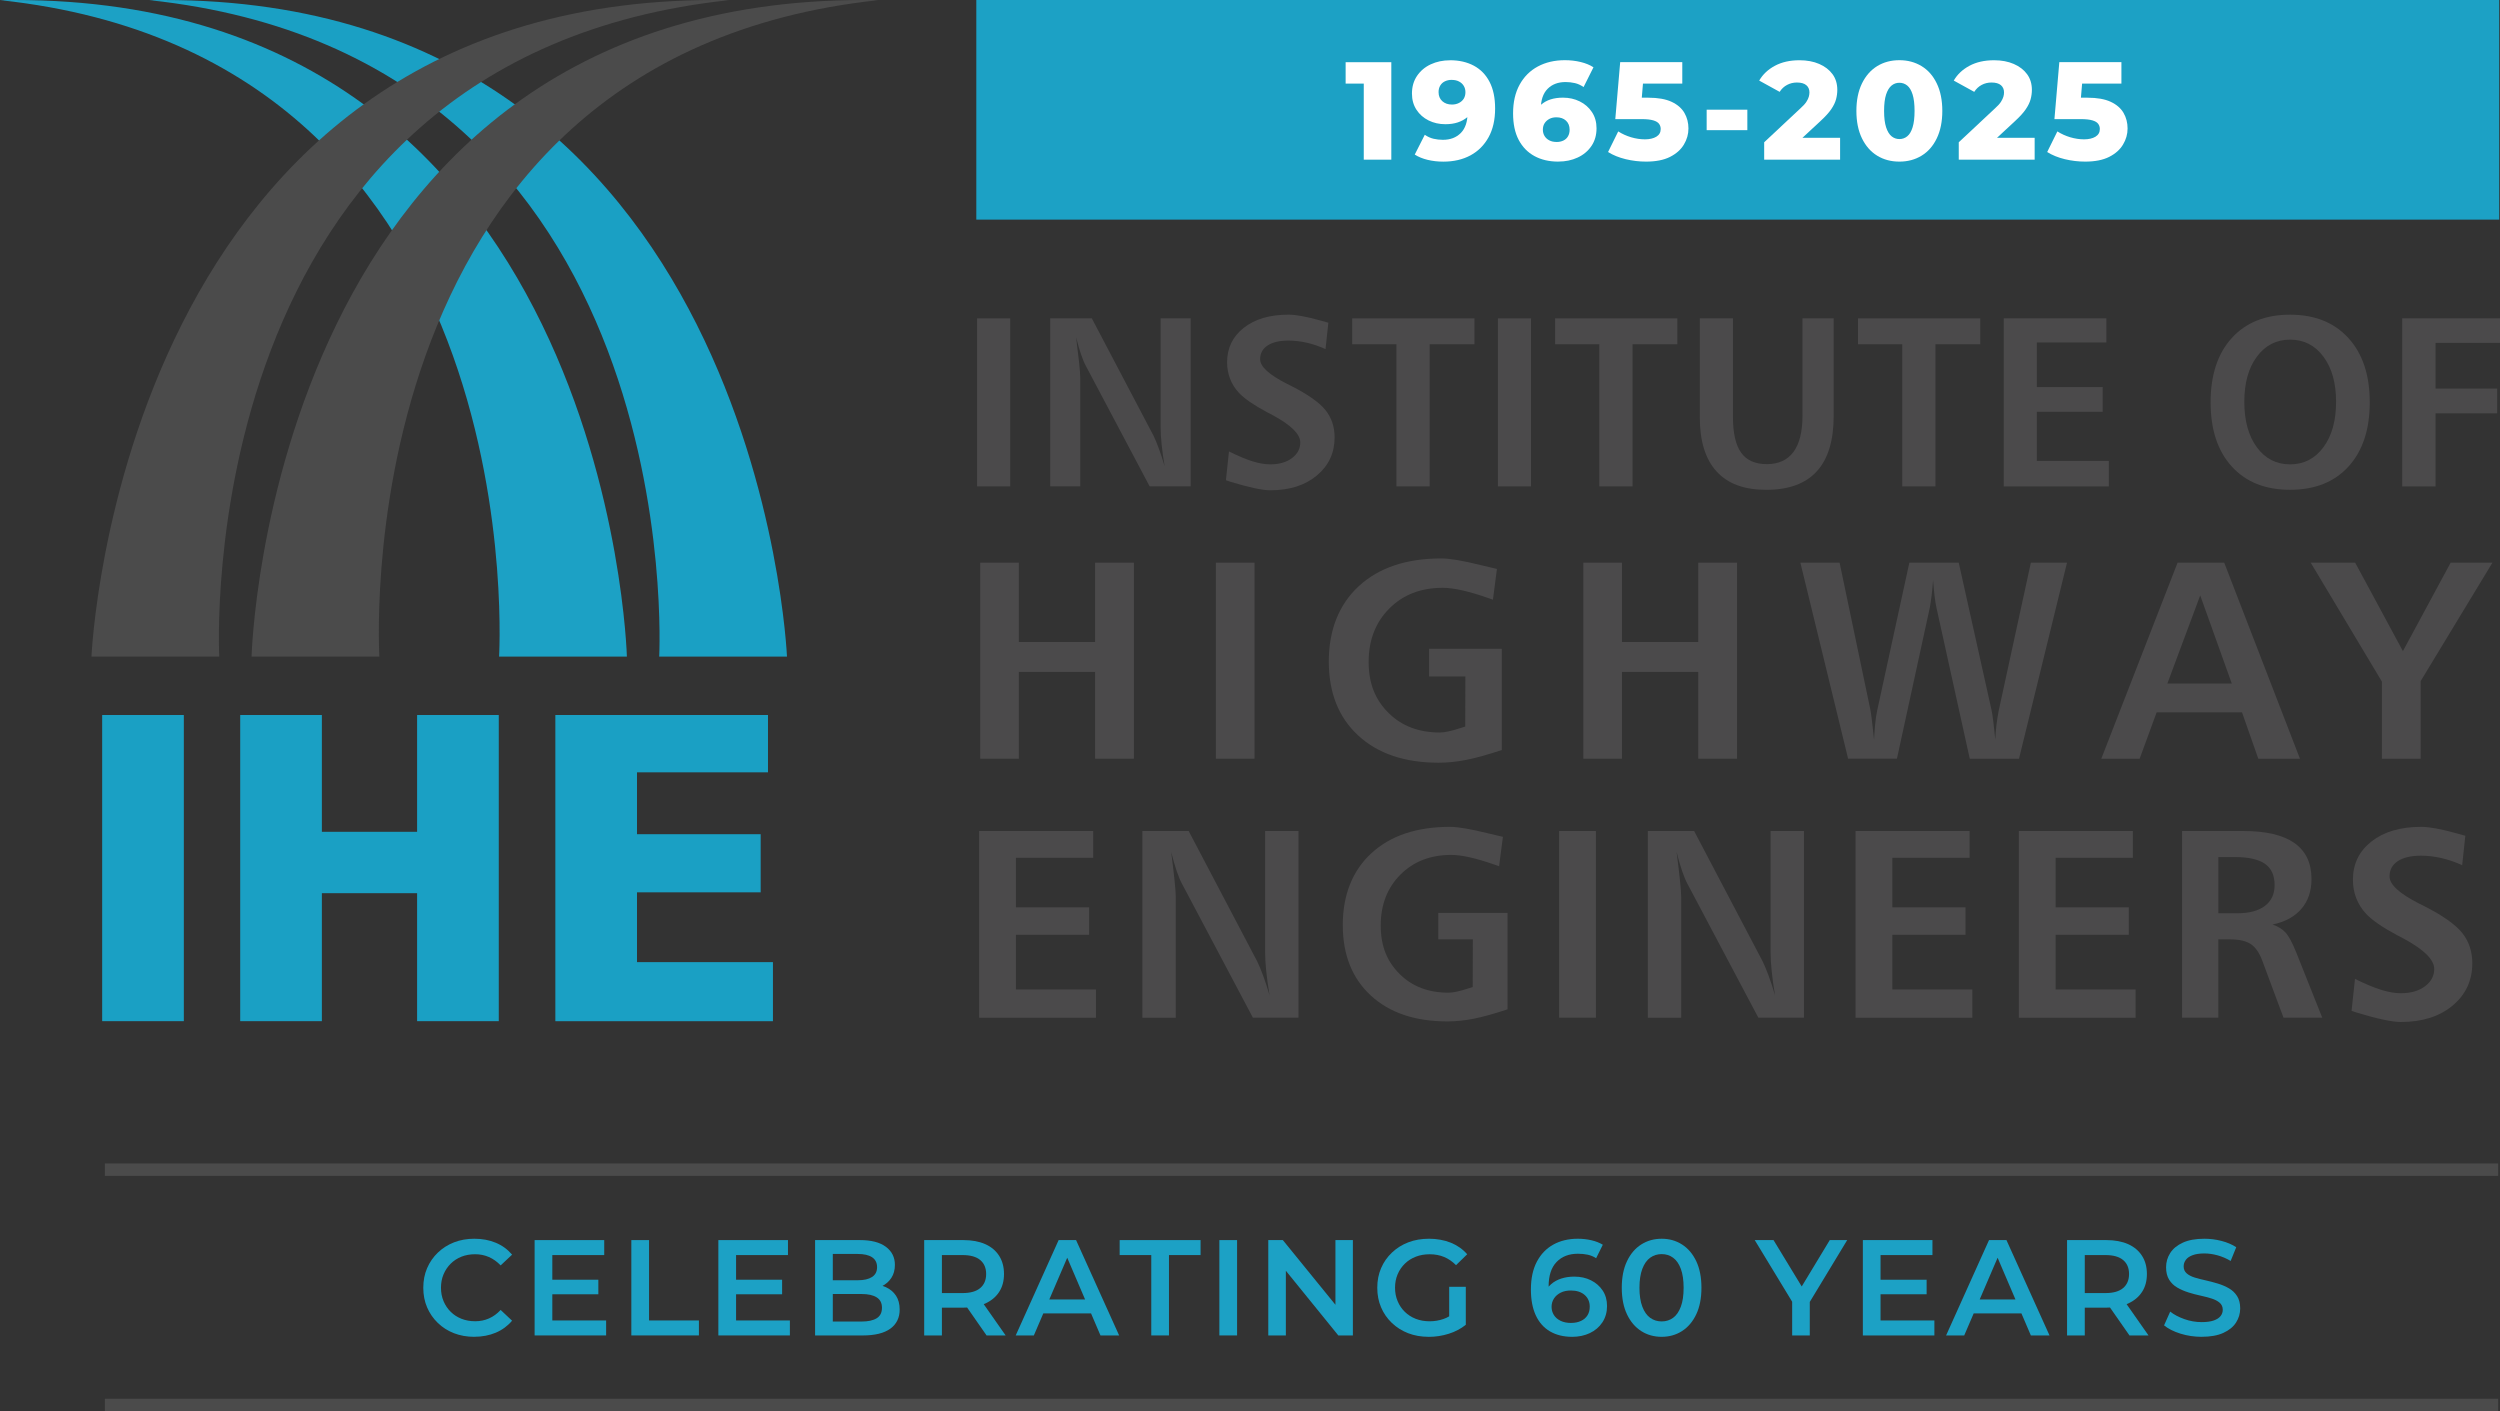 <?xml version="1.0" encoding="UTF-8"?>
<svg id="Layer_2" data-name="Layer 2" xmlns="http://www.w3.org/2000/svg" viewBox="0 0 904.63 510.63">
  <rect x="0" y="0" width="904.63" height="510.63" fill="#333333" stroke="none"/>
  <defs>
    <style>
      .cls-1 {
        fill: #1aa0c4;
      }

      .cls-2 {
        fill: #1ca1c5;
      }

      .cls-3 {
        fill: #fff;
      }

      .cls-4 {
        fill: #4b4a4b;
      }

      .cls-5 {
        fill: #4b4b4b;
      }
    </style>
  </defs>
  <g id="Layer_1-2" data-name="Layer 1">
    <g>
      <g>
        <path class="cls-2" d="M171.61,483.73c-2.66,0-5.11-.44-7.35-1.31s-4.18-2.11-5.84-3.72c-1.66-1.61-2.95-3.48-3.87-5.62-.92-2.14-1.38-4.5-1.38-7.1s.46-4.96,1.38-7.1c.92-2.14,2.22-4.01,3.89-5.62,1.68-1.61,3.63-2.85,5.87-3.72,2.23-.87,4.68-1.3,7.34-1.3,2.83,0,5.41.48,7.74,1.45,2.33.97,4.3,2.41,5.91,4.31l-4.14,3.89c-1.28-1.35-2.7-2.35-4.24-3.03-1.54-.67-3.21-1.01-4.98-1.01s-3.46.29-4.95.88c-1.49.6-2.79,1.43-3.89,2.52-1.1,1.09-1.96,2.37-2.59,3.84-.63,1.48-.94,3.11-.94,4.88s.31,3.4.94,4.88c.62,1.48,1.49,2.76,2.59,3.84,1.1,1.09,2.4,1.93,3.89,2.52,1.5.59,3.15.89,4.95.89s3.44-.34,4.98-1.01c1.54-.67,2.96-1.7,4.24-3.08l4.14,3.89c-1.61,1.91-3.58,3.35-5.91,4.34-2.33.98-4.93,1.48-7.79,1.48Z"/>
        <path class="cls-2" d="M199.86,477.81h19.47v5.42h-25.88v-34.5h25.19v5.42h-18.78v23.66ZM199.36,463.07h17.15v5.27h-17.15v-5.27Z"/>
        <path class="cls-2" d="M228.45,483.23v-34.5h6.41v29.08h18.04v5.42h-24.45Z"/>
        <path class="cls-2" d="M266.35,477.81h19.47v5.42h-25.88v-34.5h25.19v5.42h-18.78v23.66ZM265.86,463.07h17.15v5.27h-17.15v-5.27Z"/>
        <path class="cls-2" d="M294.94,483.23v-34.5h16.22c4.11,0,7.25.81,9.41,2.44,2.17,1.62,3.25,3.8,3.25,6.53,0,1.84-.43,3.41-1.28,4.71-.85,1.3-2,2.3-3.42,3.01-1.43.71-2.98,1.06-4.66,1.06l.89-1.77c1.94,0,3.68.35,5.22,1.06s2.76,1.73,3.65,3.08c.89,1.35,1.33,3.02,1.33,5.03,0,2.96-1.13,5.26-3.38,6.9-2.25,1.64-5.59,2.46-10.03,2.46h-17.2ZM301.35,478.2h10.4c2.37,0,4.19-.39,5.47-1.18,1.28-.79,1.92-2.05,1.92-3.8s-.64-2.96-1.92-3.77c-1.28-.81-3.1-1.21-5.47-1.21h-10.89v-4.98h9.56c2.2,0,3.91-.39,5.13-1.18,1.22-.79,1.82-1.97,1.82-3.55s-.61-2.81-1.82-3.6c-1.21-.79-2.93-1.18-5.13-1.18h-9.07v24.45Z"/>
        <path class="cls-2" d="M334.42,483.23v-34.5h14.2c3.05,0,5.68.49,7.86,1.45,2.19.97,3.87,2.38,5.05,4.22,1.18,1.84,1.77,4.04,1.77,6.6s-.59,4.7-1.77,6.51-2.87,3.2-5.05,4.19c-2.19.99-4.81,1.48-7.86,1.48h-10.6l2.81-2.86v12.91h-6.41ZM340.83,471.01l-2.81-3.11h10.3c2.82,0,4.95-.61,6.38-1.82s2.14-2.91,2.14-5.08-.72-3.85-2.14-5.05c-1.43-1.2-3.56-1.8-6.38-1.8h-10.3l2.81-3.16v20.02ZM356.99,483.23l-8.72-12.52h6.85l8.77,12.52h-6.9Z"/>
        <path class="cls-2" d="M367.54,483.23l15.53-34.5h6.31l15.58,34.5h-6.75l-13.31-31.1h2.56l-13.36,31.1h-6.56ZM374.69,475.25l1.77-5.03h18.58l1.72,5.03h-22.08Z"/>
        <path class="cls-2" d="M416.59,483.23v-29.08h-11.44v-5.42h29.28v5.42h-11.44v29.08h-6.41Z"/>
        <path class="cls-2" d="M441.23,483.23v-34.5h6.41v34.5h-6.41Z"/>
        <path class="cls-2" d="M458.93,483.23v-34.5h5.27l21.64,26.62h-2.61v-26.62h6.31v34.5h-5.27l-21.59-26.62h2.61v26.62h-6.36Z"/>
        <path class="cls-2" d="M516.95,483.73c-2.7,0-5.17-.44-7.42-1.31-2.25-.87-4.21-2.11-5.89-3.72s-2.98-3.48-3.89-5.62c-.92-2.14-1.38-4.5-1.38-7.1s.46-4.96,1.38-7.1c.92-2.14,2.22-4.01,3.92-5.62,1.69-1.61,3.66-2.85,5.92-3.72,2.25-.87,4.76-1.3,7.52-1.3s5.51.48,7.86,1.43c2.35.95,4.33,2.35,5.94,4.19l-4.04,3.94c-1.35-1.35-2.8-2.34-4.36-2.98-1.56-.64-3.28-.96-5.15-.96s-3.52.29-5.05.88c-1.53.6-2.85,1.43-3.96,2.52-1.12,1.09-1.99,2.37-2.61,3.84-.63,1.48-.94,3.11-.94,4.88s.31,3.36.94,4.85c.62,1.5,1.49,2.79,2.61,3.87,1.12,1.09,2.43,1.93,3.94,2.52,1.51.59,3.19.89,5.03.89,1.71,0,3.36-.27,4.95-.81,1.59-.54,3.11-1.46,4.56-2.73l3.6,4.78c-1.78,1.45-3.85,2.54-6.21,3.28-2.37.74-4.78,1.11-7.25,1.11ZM524.39,478.5v-12.87h6.01v13.7l-6.01-.84Z"/>
        <path class="cls-2" d="M568.85,483.73c-3.09,0-5.75-.66-7.99-1.97-2.24-1.31-3.94-3.24-5.13-5.79-1.18-2.55-1.77-5.66-1.77-9.34,0-3.97.71-7.33,2.14-10.06,1.43-2.73,3.42-4.8,5.96-6.21,2.55-1.41,5.5-2.12,8.85-2.12,1.68,0,3.31.18,4.9.54,1.6.36,2.98.91,4.17,1.63l-2.42,4.88c-.95-.62-1.98-1.05-3.08-1.28-1.1-.23-2.28-.34-3.52-.34-3.22,0-5.79.99-7.71,2.98-1.92,1.99-2.88,4.94-2.88,8.85,0,.66.03,1.4.07,2.22s.19,1.64.42,2.46l-2.02-2.12c.59-1.35,1.4-2.47,2.44-3.38,1.03-.9,2.27-1.58,3.69-2.04,1.43-.46,2.98-.69,4.66-.69,2.27,0,4.29.44,6.06,1.33,1.78.89,3.19,2.12,4.24,3.7,1.05,1.58,1.58,3.45,1.58,5.62s-.56,4.2-1.68,5.89c-1.12,1.69-2.63,2.99-4.53,3.89-1.9.9-4.06,1.36-6.45,1.36ZM568.55,478.7c1.31,0,2.49-.24,3.52-.72,1.04-.47,1.82-1.16,2.37-2.04s.81-1.92.81-3.11c0-1.77-.62-3.19-1.85-4.26-1.23-1.07-2.9-1.6-5.01-1.6-1.38,0-2.59.25-3.62.76-1.03.51-1.85,1.21-2.44,2.1s-.89,1.91-.89,3.06c0,1.05.27,2.02.81,2.91s1.35,1.59,2.42,2.12c1.07.53,2.36.79,3.87.79Z"/>
        <path class="cls-2" d="M601.28,483.73c-2.76,0-5.22-.69-7.39-2.07-2.17-1.38-3.89-3.4-5.15-6.04-1.27-2.65-1.9-5.86-1.9-9.64s.63-6.99,1.9-9.64c1.26-2.64,2.98-4.66,5.15-6.03,2.17-1.38,4.63-2.07,7.39-2.07s5.18.69,7.35,2.07c2.17,1.38,3.88,3.39,5.15,6.03,1.26,2.65,1.89,5.86,1.89,9.64s-.63,6.99-1.89,9.64c-1.27,2.64-2.98,4.66-5.15,6.04-2.17,1.38-4.62,2.07-7.35,2.07ZM601.28,478.16c1.58,0,2.96-.44,4.14-1.31,1.19-.87,2.11-2.21,2.79-4.02s1.01-4.09,1.01-6.85-.34-5.05-1.01-6.85-1.6-3.15-2.79-4.02c-1.18-.87-2.56-1.31-4.14-1.31s-2.97.44-4.17,1.31-2.14,2.21-2.83,4.02c-.69,1.81-1.04,4.09-1.04,6.85s.35,5.04,1.04,6.85c.69,1.81,1.63,3.15,2.83,4.02s2.59,1.31,4.17,1.31Z"/>
        <path class="cls-2" d="M648.5,483.23v-13.65l1.48,3.89-15.03-24.75h6.8l12.13,19.96h-3.84l12.07-19.96h6.31l-14.98,24.75,1.43-3.89v13.65h-6.36Z"/>
        <path class="cls-2" d="M680.49,477.81h19.47v5.42h-25.88v-34.5h25.18v5.42h-18.78v23.66ZM680,463.07h17.15v5.27h-17.15v-5.27Z"/>
        <path class="cls-2" d="M704.2,483.23l15.53-34.5h6.31l15.58,34.5h-6.75l-13.31-31.1h2.56l-13.36,31.1h-6.56ZM711.35,475.25l1.77-5.03h18.58l1.72,5.03h-22.08Z"/>
        <path class="cls-2" d="M747.97,483.23v-34.5h14.2c3.05,0,5.68.49,7.86,1.45,2.18.97,3.87,2.38,5.05,4.22,1.19,1.84,1.78,4.04,1.78,6.6s-.59,4.7-1.78,6.51c-1.18,1.81-2.87,3.2-5.05,4.19-2.19.99-4.81,1.48-7.86,1.48h-10.6l2.81-2.86v12.91h-6.41ZM754.38,471.01l-2.81-3.11h10.31c2.82,0,4.95-.61,6.38-1.82,1.43-1.22,2.14-2.91,2.14-5.08s-.71-3.85-2.14-5.05c-1.43-1.2-3.56-1.8-6.38-1.8h-10.31l2.81-3.16v20.02ZM770.55,483.23l-8.73-12.52h6.85l8.77,12.52h-6.9Z"/>
        <path class="cls-2" d="M796.67,483.73c-2.7,0-5.27-.39-7.71-1.16s-4.41-1.77-5.89-2.98l2.22-4.98c1.38,1.09,3.09,1.99,5.12,2.71,2.04.73,4.13,1.09,6.26,1.09,1.81,0,3.27-.2,4.38-.59,1.12-.39,1.94-.93,2.47-1.6.53-.67.79-1.44.79-2.29,0-1.05-.38-1.9-1.13-2.54-.76-.64-1.73-1.15-2.94-1.53-1.2-.38-2.53-.72-3.99-1.04-1.46-.31-2.92-.7-4.38-1.16-1.47-.46-2.8-1.05-4.02-1.75-1.22-.71-2.2-1.65-2.94-2.84s-1.11-2.7-1.11-4.53.5-3.59,1.51-5.15c1-1.56,2.53-2.81,4.58-3.75s4.66-1.4,7.81-1.4c2.07,0,4.13.26,6.16.79,2.04.53,3.81,1.28,5.33,2.27l-2.02,4.98c-1.54-.92-3.14-1.6-4.78-2.05-1.64-.44-3.22-.67-4.73-.67-1.74,0-3.17.21-4.29.64-1.12.42-1.93.99-2.44,1.7-.51.71-.77,1.49-.77,2.34,0,1.05.37,1.9,1.11,2.54.74.64,1.71,1.14,2.91,1.51s2.54.7,4.02,1.03,2.94.72,4.39,1.16c1.44.44,2.77,1.02,3.99,1.72,1.22.71,2.19,1.65,2.93,2.81.74,1.17,1.11,2.66,1.11,4.46s-.5,3.54-1.51,5.1c-1,1.56-2.54,2.81-4.61,3.75s-4.68,1.4-7.84,1.4Z"/>
      </g>
      <rect class="cls-5" x="37.94" y="421.01" width="866.03" height="4.48"/>
      <rect class="cls-5" x="37.94" y="506.15" width="866.03" height="4.48"/>
      <g>
        <g>
          <path class="cls-1" d="M36.97,258.73h29.55v110.78h-29.55v-110.78Z"/>
          <path class="cls-1" d="M86.92,258.73h29.55v42.26h34.46v-42.26h29.55v110.78h-29.55v-46.31h-34.46v46.31h-29.55v-110.78Z"/>
          <path class="cls-1" d="M200.95,258.73h76.95v20.74h-47.4v22.38h44.75v21.05h-44.75v25.26h49.19v21.36h-78.74v-110.78Z"/>
          <path class="cls-4" d="M353.56,115.2h11.98v60.8h-11.98v-60.8Z"/>
          <path class="cls-4" d="M380.02,115.2h15.06l22.33,42.48c.57,1.17,1.2,2.7,1.9,4.58.7,1.88,1.4,4.04,2.12,6.46-.49-2.88-.85-5.5-1.09-7.87-.24-2.37-.36-4.39-.36-6.08v-39.58h10.87v60.8h-14.85l-23.02-43.47c-.6-1.08-1.2-2.51-1.8-4.28-.6-1.77-1.2-3.85-1.8-6.25.46,3.57.82,6.62,1.09,9.18.27,2.55.41,4.34.41,5.37v39.45h-10.87v-60.8Z"/>
          <path class="cls-4" d="M480.67,116.78l-1.03,9.54c-2.28-1.03-4.54-1.8-6.78-2.31-2.24-.51-4.46-.77-6.65-.77-3.22,0-5.73.59-7.53,1.78-1.8,1.18-2.7,2.85-2.7,4.98,0,2.65,3.25,5.62,9.75,8.9.63.31,1.11.56,1.45.73,6.08,3.08,10.22,6,12.43,8.75,2.21,2.75,3.32,6.05,3.32,9.9,0,5.62-2.14,10.21-6.42,13.78-4.28,3.57-9.9,5.35-16.86,5.35-2.85,0-7.66-1.03-14.42-3.08-.71-.23-1.26-.41-1.63-.56l1.11-10.4c3.42,1.68,6.29,2.88,8.6,3.59,2.31.71,4.42,1.07,6.33,1.07,3.22,0,5.84-.75,7.85-2.25,2.01-1.5,3.02-3.39,3.02-5.67,0-2.97-3.25-6.22-9.75-9.75-.46-.26-.8-.44-1.03-.56-.26-.14-.67-.36-1.24-.64-4.82-2.57-8.21-4.91-10.18-7.02-1.4-1.48-2.46-3.17-3.19-5.05-.73-1.88-1.09-3.88-1.09-5.99,0-5.16,2.02-9.33,6.05-12.49,4.04-3.17,9.43-4.75,16.19-4.75,2.62,0,6.45.7,11.47,2.1,1.31.37,2.28.64,2.91.81Z"/>
          <path class="cls-4" d="M489.29,115.2h44.24v9.37h-16.21v51.43h-12.02v-51.43h-16v-9.37Z"/>
          <path class="cls-4" d="M542.02,115.2h11.98v60.8h-11.98v-60.8Z"/>
          <path class="cls-4" d="M562.71,115.2h44.24v9.37h-16.21v51.43h-12.02v-51.43h-16v-9.37Z"/>
          <path class="cls-4" d="M615.09,115.2h11.98v35.64c0,5.9.99,10.23,2.97,12.98,1.98,2.75,5.08,4.13,9.31,4.13s7.46-1.48,9.63-4.43c2.17-2.95,3.25-7.32,3.25-13.11v-35.21h11.29v35.3c0,8.9-2.03,15.58-6.1,20.04-4.06,4.46-10.15,6.7-18.25,6.7s-13.96-2.21-18.01-6.63c-4.05-4.42-6.08-10.95-6.08-19.59v-35.81Z"/>
          <path class="cls-4" d="M672.32,115.2h44.24v9.37h-16.21v51.43h-12.02v-51.43h-16v-9.37Z"/>
          <path class="cls-4" d="M725.05,115.2h37.14v8.73h-25.16v16.13h23.83v8.94h-23.83v17.8h26.06v9.2h-38.03v-60.8Z"/>
          <path class="cls-4" d="M828.67,113.87c8.93,0,15.97,2.82,21.11,8.47,5.15,5.65,7.72,13.39,7.72,23.23s-2.56,17.61-7.68,23.23c-5.12,5.62-12.17,8.43-21.16,8.43s-15.99-2.81-21.09-8.43c-5.11-5.62-7.66-13.36-7.66-23.23s2.56-17.66,7.68-23.27c5.12-5.62,12.14-8.43,21.07-8.43ZM828.67,122.9c-4.96,0-8.96,2.05-12,6.14-3.04,4.09-4.56,9.55-4.56,16.36s1.51,12.33,4.54,16.45c3.02,4.12,7.03,6.18,12.02,6.18s9.01-2.07,12.07-6.2c3.05-4.14,4.58-9.61,4.58-16.43s-1.53-12.24-4.58-16.34c-3.05-4.11-7.07-6.16-12.07-6.16Z"/>
          <path class="cls-4" d="M869.25,115.2h35.38v8.86h-23.32v16.56h22.29v8.94h-22.29v26.44h-12.07v-60.8Z"/>
          <path class="cls-4" d="M354.69,203.61h13.98v28.7h27.6v-28.7h14.03v70.93h-14.03v-31.4h-27.6v31.4h-13.98v-70.93Z"/>
          <path class="cls-4" d="M439.97,203.61h13.98v70.93h-13.98v-70.93Z"/>
          <path class="cls-4" d="M541.67,205.86l-1.45,11.13c-.37-.13-.9-.32-1.6-.55-7.09-2.5-12.61-3.74-16.57-3.74-7.92,0-14.37,2.5-19.34,7.51-4.98,5.01-7.46,11.44-7.46,19.29s2.38,13.66,7.14,18.42c4.76,4.76,10.96,7.14,18.62,7.14,1.73,0,4.26-.55,7.59-1.65.73-.23,1.26-.4,1.6-.5l.05-18.12h-13.13v-10.03h26.3v36.64c-5.22,1.73-9.55,2.93-12.98,3.59-3.43.67-6.71,1-9.83,1-12.31,0-22.02-3.28-29.12-9.83-7.11-6.56-10.66-15.49-10.66-26.8s3.63-20.61,10.88-27.28c7.25-6.67,17.2-10.01,29.85-10.01,3.03,0,7.75.8,14.18,2.4,2.63.63,4.61,1.1,5.94,1.4Z"/>
          <path class="cls-4" d="M572.94,203.61h13.98v28.7h27.6v-28.7h14.03v70.93h-14.03v-31.4h-27.6v31.4h-13.98v-70.93Z"/>
          <path class="cls-4" d="M651.48,203.61h14.18l11.13,53.16c.13.6.32,1.91.57,3.92.25,2.01.51,4.33.77,6.96.1-2.1.24-4.04.42-5.84.18-1.8.42-3.38.72-4.74l11.63-53.46h17.87l11.88,53.36c.2.93.42,2.35.65,4.27.23,1.91.47,4.05.7,6.41.07-1.76.21-3.53.42-5.29.22-1.76.47-3.43.77-4.99l11.68-53.76h13.08l-17.37,70.93h-17.82l-12.03-54.56c-.27-1.2-.5-2.64-.7-4.32-.2-1.68-.38-3.62-.55-5.82-.13,2-.31,3.88-.52,5.64-.22,1.76-.44,3.24-.67,4.44l-11.88,54.61h-17.67l-17.27-70.93Z"/>
          <path class="cls-4" d="M787.97,203.61h16.87l27.4,70.93h-15.07l-5.89-16.77h-30.9l-6.14,16.77h-13.88l27.6-70.93ZM796.15,215.44l-11.88,31.9h23.31l-11.43-31.9Z"/>
          <path class="cls-4" d="M836.16,203.61h16.07l17.27,32,17.27-32h15.12l-25.96,42.83v28.1h-14.03v-27.9l-25.76-43.03Z"/>
          <path class="cls-4" d="M354.31,300.7h41.26v9.7h-27.95v17.92h26.48v9.94h-26.48v19.78h28.95v10.22h-42.26v-67.55Z"/>
          <path class="cls-4" d="M413.39,300.7h16.73l24.81,47.2c.63,1.3,1.34,2.99,2.12,5.09.78,2.09,1.56,4.48,2.35,7.18-.54-3.2-.94-6.12-1.21-8.75-.27-2.63-.4-4.88-.4-6.75v-43.97h12.07v67.55h-16.5l-25.57-48.3c-.67-1.2-1.33-2.79-2-4.75-.67-1.96-1.33-4.28-2-6.94.51,3.96.91,7.36,1.21,10.2.3,2.84.45,4.83.45,5.97v43.83h-12.07v-67.55Z"/>
          <path class="cls-4" d="M543.83,302.84l-1.38,10.6c-.35-.13-.86-.3-1.52-.52-6.75-2.38-12.01-3.57-15.78-3.57-7.54,0-13.68,2.39-18.42,7.15-4.74,4.77-7.11,10.89-7.11,18.37s2.27,13.01,6.8,17.54c4.53,4.53,10.44,6.8,17.73,6.8,1.65,0,4.06-.52,7.23-1.57.7-.22,1.2-.38,1.52-.48l.05-17.26h-12.5v-9.56h25.05v34.89c-4.98,1.65-9.1,2.79-12.36,3.42-3.26.63-6.39.95-9.36.95-11.73,0-20.97-3.12-27.74-9.36-6.77-6.24-10.15-14.75-10.15-25.53s3.45-19.62,10.36-25.98c6.91-6.35,16.38-9.53,28.43-9.53,2.88,0,7.38.76,13.5,2.28,2.5.6,4.39,1.05,5.66,1.33Z"/>
          <path class="cls-4" d="M564.17,300.7h13.31v67.55h-13.31v-67.55Z"/>
          <path class="cls-4" d="M596.29,300.7h16.73l24.81,47.2c.63,1.3,1.34,2.99,2.12,5.09.78,2.09,1.56,4.48,2.35,7.18-.54-3.2-.94-6.12-1.21-8.75-.27-2.63-.4-4.88-.4-6.75v-43.97h12.07v67.55h-16.5l-25.58-48.3c-.67-1.2-1.33-2.79-2-4.75-.67-1.96-1.33-4.28-2-6.94.51,3.96.91,7.36,1.21,10.2.3,2.84.45,4.83.45,5.97v43.83h-12.07v-67.55Z"/>
          <path class="cls-4" d="M671.44,300.7h41.26v9.7h-27.95v17.92h26.48v9.94h-26.48v19.78h28.95v10.22h-42.26v-67.55Z"/>
          <path class="cls-4" d="M730.52,300.7h41.26v9.7h-27.95v17.92h26.48v9.94h-26.48v19.78h28.95v10.22h-42.26v-67.55Z"/>
          <path class="cls-4" d="M789.6,300.7h22.1c8.24,0,14.42,1.45,18.54,4.35,4.12,2.9,6.18,7.25,6.18,13.05,0,4.34-1.22,7.93-3.66,10.77-2.44,2.84-5.93,4.73-10.46,5.68,1.93.63,3.49,1.59,4.68,2.85,1.19,1.27,2.51,3.72,3.97,7.37l9.36,23.48h-14.02l-7.61-20.44c-1.08-2.95-2.47-5-4.18-6.16-1.71-1.16-4.25-1.74-7.61-1.74h-4.18v28.33h-13.12v-67.55ZM802.72,310.12v20.35h6.85c4.31,0,7.64-.89,9.98-2.66,2.35-1.77,3.52-4.29,3.52-7.56,0-3.49-1.16-6.04-3.49-7.68-2.33-1.63-6-2.45-11.01-2.45h-5.85Z"/>
          <path class="cls-4" d="M892.08,302.46l-1.14,10.6c-2.54-1.14-5.05-2-7.53-2.57-2.49-.57-4.95-.86-7.39-.86-3.58,0-6.37.66-8.37,1.97-2,1.32-2.99,3.16-2.99,5.54,0,2.95,3.61,6.24,10.84,9.89.7.35,1.24.62,1.62.81,6.75,3.42,11.35,6.66,13.81,9.72,2.46,3.06,3.68,6.73,3.68,11,0,6.24-2.38,11.35-7.13,15.31-4.75,3.96-11,5.94-18.73,5.94-3.17,0-8.51-1.14-16.02-3.42-.79-.25-1.39-.46-1.81-.62l1.24-11.55c3.8,1.87,6.99,3.2,9.56,3.99,2.57.79,4.91,1.19,7.04,1.19,3.58,0,6.49-.83,8.72-2.5,2.23-1.66,3.35-3.76,3.35-6.3,0-3.3-3.61-6.91-10.84-10.84-.51-.29-.89-.49-1.14-.62-.29-.16-.75-.4-1.38-.71-5.36-2.85-9.13-5.45-11.31-7.8-1.55-1.65-2.73-3.52-3.54-5.61-.81-2.09-1.21-4.31-1.21-6.66,0-5.74,2.24-10.36,6.73-13.88,4.48-3.52,10.48-5.28,17.99-5.28,2.92,0,7.16.78,12.74,2.33,1.46.41,2.53.71,3.23.9Z"/>
          <path class="cls-1" d="M284.77,237.6h-46.24S250.21,20.98,54.03.05c220.51-3.89,230.74,237.55,230.74,237.55Z"/>
          <path class="cls-2" d="M226.84,237.6h-46.24C180.18,242.75,196.59,21.02,0,.05c220.51-3.89,226.84,237.55,226.84,237.55Z"/>
          <path class="cls-5" d="M33.1,237.6h46.24S67.66,20.98,263.84.05C43.32-3.85,33.1,237.6,33.1,237.6Z"/>
          <path class="cls-5" d="M91.03,237.6h46.24c.41,5.15-15.99-216.57,180.6-237.55C97.36-3.85,91.03,237.6,91.03,237.6Z"/>
        </g>
        <g>
          <rect class="cls-2" x="353.28" width="551.07" height="79.47"/>
          <g>
            <path class="cls-3" d="M493.48,57.78v-31.7l4.33,4.18h-10.89v-7.76h16.53v35.28h-9.98Z"/>
            <path class="cls-3" d="M524.73,21.8c3.29,0,6.16.67,8.62,1.99,2.45,1.33,4.34,3.28,5.66,5.85,1.33,2.57,2,5.77,2,9.6,0,4.1-.79,7.58-2.37,10.43-1.58,2.86-3.76,5.04-6.55,6.55-2.79,1.51-6.07,2.27-9.83,2.27-1.99,0-3.88-.22-5.67-.65s-3.35-1.07-4.66-1.91l3.63-7.16c1.01.7,2.07,1.18,3.18,1.44,1.1.25,2.23.38,3.37.38,2.7,0,4.85-.82,6.48-2.47,1.64-1.65,2.45-4.07,2.45-7.26,0-.54-.02-1.12-.05-1.74s-.07-1.23-.11-1.84l2.42,2.02c-.57,1.24-1.36,2.28-2.35,3.1-.99.82-2.14,1.46-3.45,1.89-1.31.44-2.81.65-4.49.65-2.21,0-4.24-.45-6.07-1.36-1.83-.91-3.29-2.19-4.38-3.86-1.09-1.67-1.64-3.62-1.64-5.87,0-2.45.61-4.59,1.84-6.4s2.88-3.21,4.97-4.18c2.08-.97,4.41-1.46,7-1.46ZM525.33,28.9c-.94,0-1.78.18-2.49.53-.73.35-1.29.86-1.69,1.54-.4.67-.6,1.46-.6,2.37,0,1.38.46,2.47,1.36,3.28.91.81,2.07,1.21,3.48,1.21.94,0,1.79-.19,2.55-.58.75-.39,1.33-.91,1.73-1.56.4-.66.6-1.44.6-2.34,0-.84-.2-1.6-.6-2.27-.4-.67-.97-1.2-1.72-1.59-.74-.39-1.61-.58-2.62-.58Z"/>
            <path class="cls-3" d="M563.88,58.48c-3.29,0-6.16-.66-8.61-1.99-2.45-1.33-4.36-3.28-5.72-5.85-1.36-2.57-2.04-5.77-2.04-9.6,0-4.07.79-7.54,2.37-10.41,1.58-2.87,3.78-5.07,6.6-6.58s6.08-2.27,9.78-2.27c1.99,0,3.89.22,5.7.66,1.81.44,3.36,1.07,4.64,1.91l-3.58,7.16c-1.01-.71-2.06-1.19-3.15-1.44s-2.21-.38-3.35-.38c-2.72,0-4.9.82-6.53,2.47-1.63,1.65-2.44,4.07-2.44,7.26,0,.54,0,1.12.03,1.74.02.62.07,1.24.18,1.84l-2.52-2.02c.67-1.24,1.49-2.28,2.44-3.12.96-.84,2.09-1.47,3.4-1.89s2.81-.63,4.49-.63c2.21,0,4.24.45,6.07,1.36,1.84.91,3.31,2.19,4.41,3.86,1.11,1.66,1.66,3.62,1.66,5.87,0,2.45-.61,4.59-1.84,6.4s-2.89,3.21-4.99,4.18c-2.1.98-4.43,1.46-6.98,1.46ZM563.24,51.38c.94,0,1.77-.18,2.49-.53.72-.35,1.28-.86,1.66-1.54.39-.67.58-1.46.58-2.37,0-1.38-.44-2.47-1.31-3.28-.88-.81-2.03-1.21-3.47-1.21-.98,0-1.82.19-2.55.58-.73.39-1.3.91-1.72,1.56-.42.65-.63,1.44-.63,2.34,0,.84.2,1.6.6,2.27.4.67.98,1.2,1.72,1.59.74.39,1.61.58,2.63.58Z"/>
            <path class="cls-3" d="M595.64,58.48c-2.49,0-4.94-.29-7.39-.88-2.43-.59-4.56-1.45-6.37-2.59l3.68-7.46c1.42.91,2.97,1.61,4.66,2.12,1.7.5,3.37.75,5.01.75s3.09-.32,4.13-.96c1.04-.64,1.57-1.56,1.57-2.77,0-.71-.19-1.33-.59-1.87-.39-.54-1.08-.96-2.08-1.26-1.02-.3-2.41-.46-4.18-.46h-9.58l1.77-20.61h22.47v7.76h-18.9l5.04-4.38-1.16,13.86-5.08-4.38h7.81c3.49,0,6.3.5,8.42,1.49s3.66,2.33,4.64,4.01c.97,1.68,1.46,3.56,1.46,5.64s-.55,3.99-1.65,5.82c-1.09,1.83-2.76,3.32-5.01,4.46-2.26,1.14-5.15,1.71-8.67,1.71Z"/>
            <path class="cls-3" d="M617.56,47.1v-7.41h14.72v7.41h-14.72Z"/>
            <path class="cls-3" d="M638.37,57.78v-6.3l13.15-12.3c.97-.87,1.68-1.65,2.12-2.34s.74-1.3.88-1.84.23-1.06.23-1.56c0-1.11-.38-1.98-1.14-2.62-.75-.64-1.89-.96-3.4-.96-1.27,0-2.46.28-3.54.86-1.09.57-2,1.41-2.7,2.52l-7.4-4.08c1.28-2.22,3.16-4,5.64-5.34,2.49-1.34,5.46-2.02,8.92-2.02,2.72,0,5.11.45,7.16,1.34s3.65,2.12,4.81,3.7c1.16,1.58,1.73,3.48,1.73,5.69,0,1.11-.15,2.24-.45,3.38-.31,1.14-.88,2.34-1.74,3.6-.86,1.26-2.13,2.66-3.81,4.21l-10.43,9.68-1.72-3.53h19.16v7.91h-27.47Z"/>
            <path class="cls-3" d="M687.3,58.48c-3.02,0-5.7-.71-8.03-2.14-2.34-1.43-4.17-3.52-5.52-6.28-1.34-2.75-2.01-6.07-2.01-9.93s.67-7.17,2.01-9.93c1.35-2.75,3.19-4.85,5.52-6.28,2.34-1.43,5.01-2.14,8.03-2.14s5.66.72,8.02,2.14c2.35,1.43,4.19,3.52,5.51,6.28,1.33,2.75,2,6.07,2,9.93s-.67,7.17-2,9.93c-1.32,2.75-3.16,4.85-5.51,6.28-2.35,1.43-5.02,2.14-8.02,2.14ZM687.3,50.32c1.08,0,2.03-.33,2.85-1.01.82-.67,1.47-1.75,1.93-3.25.47-1.49.71-3.47.71-5.92s-.24-4.47-.71-5.95c-.46-1.48-1.11-2.55-1.93-3.23-.82-.67-1.78-1.01-2.85-1.01s-2.02.33-2.84,1.01c-.82.67-1.48,1.75-1.97,3.23-.48,1.48-.73,3.46-.73,5.95s.25,4.43.73,5.92c.49,1.49,1.15,2.58,1.97,3.25.82.67,1.77,1.01,2.84,1.01Z"/>
            <path class="cls-3" d="M708.78,57.78v-6.3l13.15-12.3c.97-.87,1.68-1.65,2.12-2.34.43-.69.73-1.3.88-1.84.16-.54.23-1.06.23-1.56,0-1.11-.38-1.98-1.13-2.62-.76-.64-1.89-.96-3.4-.96-1.28,0-2.46.28-3.55.86s-1.99,1.41-2.7,2.52l-7.41-4.08c1.28-2.22,3.16-4,5.64-5.34,2.49-1.34,5.46-2.02,8.93-2.02,2.72,0,5.1.45,7.15,1.34s3.66,2.12,4.81,3.7c1.16,1.58,1.74,3.48,1.74,5.69,0,1.11-.15,2.24-.46,3.38-.3,1.14-.88,2.34-1.74,3.6-.85,1.26-2.12,2.66-3.8,4.21l-10.43,9.68-1.72-3.53h19.15v7.91h-27.46Z"/>
            <path class="cls-3" d="M754.54,58.48c-2.49,0-4.94-.29-7.39-.88-2.43-.59-4.56-1.45-6.37-2.59l3.68-7.46c1.42.91,2.97,1.61,4.66,2.12,1.7.5,3.37.75,5.01.75s3.09-.32,4.13-.96c1.04-.64,1.57-1.56,1.57-2.77,0-.71-.19-1.33-.59-1.87-.39-.54-1.08-.96-2.08-1.26-1.02-.3-2.41-.46-4.18-.46h-9.58l1.77-20.61h22.47v7.76h-18.9l5.04-4.38-1.16,13.86-5.08-4.38h7.81c3.49,0,6.3.5,8.42,1.49s3.66,2.33,4.64,4.01c.97,1.68,1.46,3.56,1.46,5.64s-.55,3.99-1.65,5.82c-1.09,1.83-2.76,3.32-5.01,4.46-2.26,1.14-5.15,1.71-8.67,1.71Z"/>
          </g>
        </g>
      </g>
    </g>
  </g>
</svg>